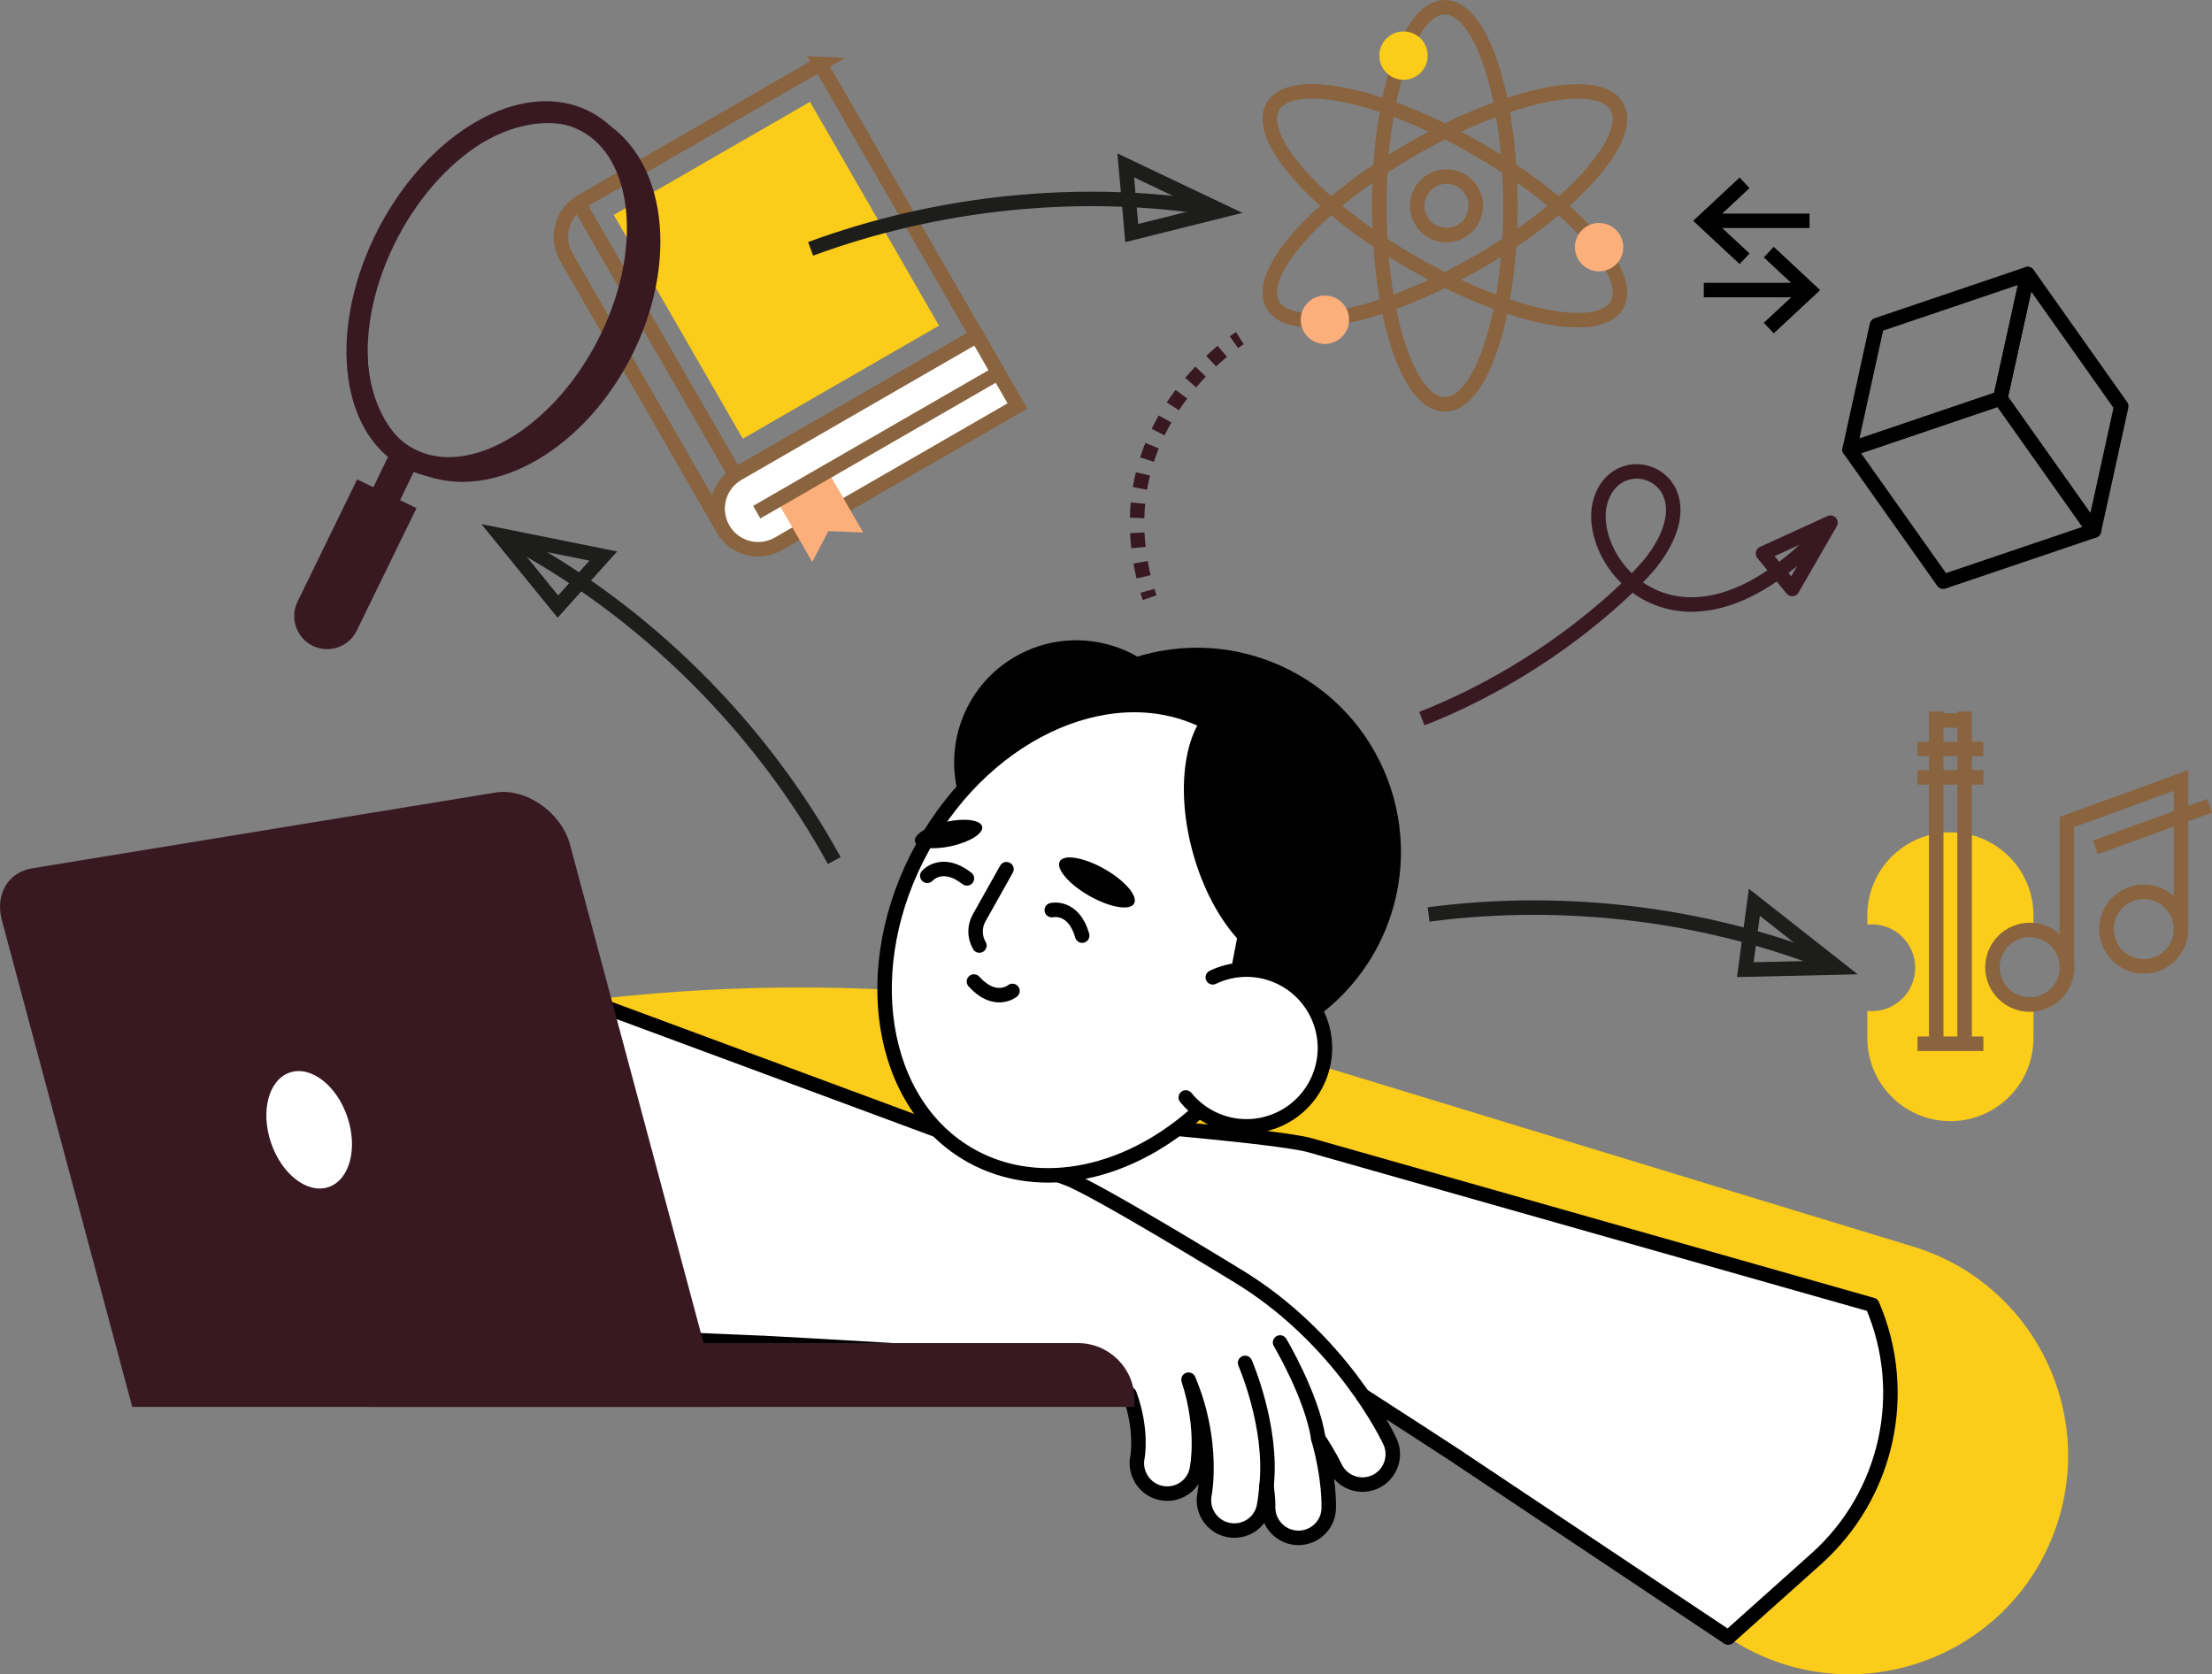 <?xml version="1.0" encoding="UTF-8"?>
<svg id="Layer_2" data-name="Layer 2" xmlns="http://www.w3.org/2000/svg" viewBox="0 0 305.43 231.19">
  <rect x="0" y="0" width="305.43" height="231.19" fill="#808080" stroke="none"/>
  <defs>
    <style>
      .cls-1, .cls-2, .cls-3, .cls-4, .cls-5, .cls-6, .cls-7, .cls-8, .cls-9, .cls-10, .cls-11 {
        stroke-width: 2px;
      }

      .cls-1, .cls-2, .cls-4, .cls-5, .cls-12, .cls-7, .cls-8, .cls-9, .cls-13, .cls-10, .cls-11 {
        fill: none;
      }

      .cls-1, .cls-6, .cls-9 {
        stroke: #8a633f;
      }

      .cls-2, .cls-3, .cls-4, .cls-5 {
        stroke: #000;
      }

      .cls-3, .cls-4 {
        stroke-linecap: round;
      }

      .cls-3, .cls-4, .cls-5, .cls-9, .cls-10 {
        stroke-linejoin: round;
      }

      .cls-3, .cls-14, .cls-6 {
        fill: #fff;
      }

      .cls-15 {
        stroke-width: 4.1px;
      }

      .cls-15, .cls-16, .cls-12, .cls-8, .cls-13, .cls-10, .cls-11 {
        stroke: #381922;
      }

      .cls-15, .cls-16, .cls-17 {
        fill: #381922;
      }

      .cls-16, .cls-12 {
        stroke-width: 2.93px;
      }

      .cls-18 {
        isolation: isolate;
      }

      .cls-7 {
        stroke: #1d1d1b;
      }

      .cls-7, .cls-8, .cls-11 {
        stroke-miterlimit: 10;
      }

      .cls-19 {
        fill: #fdaf7b;
      }

      .cls-13 {
        stroke-width: 2.34px;
      }

      .cls-11 {
        stroke-dasharray: 2.05 2.05;
      }

      .cls-20 {
        fill: #fbcc19;
      }
    </style>
  </defs>
  <g id="Illustrations">
    <g>
      <g>
        <rect class="cls-20" x="91.57" y="19.48" width="31.27" height="35.67" transform="translate(-4.31 58.53) rotate(-29.96)"/>
        <path class="cls-1" d="M113.25,8.83l-33,19.02c-2.65,1.53-3.57,4.88-2.11,7.55h0s21.85,37.91,21.85,37.91h.01c-.06-.1-.12-.18-.17-.27-1.54-2.68-.62-6.1,2.05-7.65l33-19.02-21.64-37.54Z"/>
        <path class="cls-6" d="M134.89,46.36l-9.38,5.41-23.62,13.62c-2.68,1.54-3.6,4.97-2.05,7.65,1.54,2.68,4.97,3.6,7.65,2.05l23.62-13.62,9.38-5.41-5.59-9.7Z"/>
        <polygon class="cls-19" points="119.19 73.53 114.38 73.33 112.15 77.59 107.35 69.26 110.86 67.24 114.38 65.21 119.19 73.53"/>
        <line class="cls-6" x1="104.49" y1="70.72" x2="137.85" y2="51.49"/>
        <line class="cls-6" x1="101.36" y1="65.29" x2="80.16" y2="28.53"/>
      </g>
      <path class="cls-20" d="M157.98,186.16l-113.24.89c-13.88.47-24.13-12.82-20.16-26.13h0c1.96-6.57,7.11-11.71,13.68-13.66l2.52-.75c46.03-13.7,95.08-13.53,141.01.49l82.4,25.14c16.67,5.09,25.58,23.21,19.42,39.52h0c-6.86,18.16-28.83,25.22-44.97,14.44l-80.74-53.86.09,13.91Z"/>
      <g>
        <path class="cls-3" d="M201.59,201.39c-1.46-1-33.69-21.77-33.69-21.77,0,0-7.57,1.99-11.49-2.49-4.3,2.87-5.95,6.22-6.03,6.41-.39.82-1.02,1.47-1.77,1.88-1.13.62-2.53.72-3.78.14-2.08-.97-3.01-3.41-2.06-5.5.12-.27,2.4-5.16,8.26-9.36-7.91,4.72-11.09,11.39-11.13,11.46-.39.84-1.02,1.49-1.78,1.91-1.12.62-2.52.72-3.77.15-2.09-.96-3.02-3.42-2.08-5.52.06-.13.51-1.09,1.4-2.52-1.22,1.26-1.85,2.15-1.87,2.17-.38.56-.87.99-1.43,1.3-1.34.74-3.04.72-4.38-.2-1.9-1.3-2.41-3.88-1.13-5.79.16-.24,2.42-3.54,6.92-7.01-2.63.99-4.19,1.83-4.23,1.85-2.03,1.11-4.57.36-5.68-1.66-1.11-2.02-.38-4.56,1.64-5.68.56-.31,13.97-7.59,30.78-6.02,0,0,22.48,1.83,26.6,3l77.63,22.04h0c5.23,12.14,2.11,26.26-7.74,35.07l-12.15,10.87-37.05-24.72Z"/>
        <path class="cls-4" d="M143.86,159.09s-7.89,3.36-12.07,7.55"/>
        <path class="cls-4" d="M146.09,164.22s-8.31,4.84-12.42,11.95"/>
      </g>
      <g>
        <path class="cls-3" d="M105.18,185.42c1.77.06,40.04,2.32,40.04,2.32,0,0,4.93,6.07,10.74,4.77,1.78,4.86,1.13,8.54,1.09,8.74-.17.9-.04,1.79.32,2.56.54,1.17,1.61,2.08,2.97,2.35,2.25.45,4.44-.98,4.91-3.22.06-.29,1.11-5.58-1.14-12.43,3.59,8.48,2.23,15.74,2.21,15.82-.18.91-.05,1.81.31,2.59.54,1.16,1.61,2.07,2.96,2.34,2.26.46,4.46-.97,4.93-3.23.03-.14.23-1.18.36-2.86.24,1.74.23,2.83.22,2.86-.02.67.12,1.32.39,1.89.65,1.39,2.03,2.37,3.65,2.43,2.3.08,4.24-1.7,4.33-4.01.01-.29.13-4.28-1.45-9.74,1.54,2.35,2.3,3.94,2.32,3.99.98,2.09,3.47,2.99,5.56,2.01,2.09-.98,3-3.46,2.03-5.55-.27-.58-6.8-14.37-21.29-23.03,0,0-19.23-11.8-23.24-13.29l-75.67-28.05h0c-11.39,6.71-17.21,19.95-14.46,32.88l3.39,15.95,44.5,1.92Z"/>
        <path class="cls-4" d="M176.75,185.37s4.38,7.37,5.28,13.22"/>
        <path class="cls-4" d="M171.92,188.19s3.85,8.81,2.96,16.98"/>
      </g>
      <g>
        <circle cx="165.26" cy="117.61" r="28.18" transform="translate(-13.9 212.73) rotate(-63.4)"/>
        <circle cx="148.61" cy="105.27" r="16.86" transform="translate(-31.77 80.17) rotate(-27.39)"/>
        <path class="cls-3" d="M178.53,130.11c2.4-12.65-1.7-24.74-11.33-30.08-12.84-7.12-30.65.44-39.78,16.9-9.13,16.46-6.12,35.57,6.72,42.69,9.63,5.34,22.06,2.42,31.52-6.32"/>
        <path d="M135.62,114.14c.2.93-1.71,2.13-4.28,2.7-2.57.56-4.81.27-5.01-.66-.2-.93,1.71-2.13,4.28-2.7,2.57-.56,4.81-.27,5.01.66Z"/>
        <path d="M156.59,124.77c-.58,1.02-3.35.54-6.18-1.07-2.83-1.61-4.65-3.75-4.07-4.77.58-1.02,3.35-.54,6.18,1.07,2.83,1.61,4.65,3.75,4.07,4.77Z"/>
        <path class="cls-4" d="M138.97,120.02l-3.77,6.72c-.7,1.24-.63,2.69.03,3.82"/>
        <path class="cls-4" d="M145.23,125.67s3-.7,4.2,3.52"/>
        <path class="cls-4" d="M128.04,120.93s2.01-2.34,5.47.36"/>
        <path class="cls-4" d="M139.8,136.83s-2.38,1.96-5.32-1.3"/>
        <polygon points="180.17 113.76 172.44 121.03 169.55 136.13 179.05 138.54 186.67 119.43 180.17 113.76"/>
        <ellipse cx="174.58" cy="114.98" rx="10.26" ry="19.16" transform="translate(-24.19 50.27) rotate(-15.34)"/>
        <path class="cls-3" d="M163.73,151.54c1.21,1.49,2.84,2.68,4.78,3.37,5.63,1.99,11.81-.96,13.81-6.59s-.96-11.81-6.59-13.81c-2.82-1-5.77-.76-8.27.44"/>
      </g>
      <g class="cls-18">
        <polygon class="cls-5" points="289.13 73.27 276.2 55.01 279.98 37.84 292.9 56.1 289.13 73.27"/>
        <polygon class="cls-5" points="259.16 44.89 279.98 37.84 276.2 55.01 255.39 62.07 259.16 44.89"/>
        <polygon class="cls-5" points="255.39 62.07 276.2 55.01 289.13 73.27 268.31 80.32 255.39 62.07"/>
      </g>
      <g>
        <path class="cls-10" d="M196.33,99.23c18.07-7.09,29.71-19.03,31.71-21.63,8.88-11.5-4.54-16.78-7.04-8.42-2.5,8.37,11.36,25.74,31.73,3.14"/>
        <polygon class="cls-10" points="243.43 76.43 252.75 72.17 247.47 81.33 243.43 76.43"/>
      </g>
      <g>
        <path class="cls-7" d="M115.19,118.83c-9.88-18.07-25.96-34.56-45.69-44.84"/>
        <polygon class="cls-7" points="77.03 83.76 69.01 73.9 83.3 76.78 77.03 83.76"/>
      </g>
      <g>
        <path class="cls-7" d="M197.26,126.27c18.18-2.4,38.02-.3,56.06,7.02"/>
        <polygon class="cls-7" points="240.99 133.89 253.7 133.6 242.24 124.59 240.99 133.89"/>
      </g>
      <g>
        <path class="cls-7" d="M111.93,34.36c17.21-6.34,37.03-8.65,56.23-5.48"/>
        <polygon class="cls-7" points="156.27 32.18 168.6 29.1 155.44 22.84 156.27 32.18"/>
      </g>
      <g>
        <ellipse class="cls-13" cx="69.77" cy="40.59" rx="26.27" ry="18.25" transform="translate(1.47 83.61) rotate(-62.39)"/>
        <path class="cls-12" d="M53.61,32.14c-6.72,12.86-5.44,26.8,2.88,31.15,8.31,4.35,20.5-2.55,27.23-15.4,6.72-12.86,5.44-26.8-2.88-31.15-8.31-4.35-20.5,2.55-27.23,15.4Z"/>
        <path class="cls-16" d="M47.95,86.42l7.6-15.58-5.56-2.69-7.59,15.57c-.75,1.54-.11,3.39,1.43,4.14h0c1.53.74,3.38.1,4.12-1.43Z"/>
        <line class="cls-15" x1="53.15" y1="68.68" x2="55.53" y2="63.76"/>
      </g>
      <g>
        <g>
          <path class="cls-17" d="M18.26,194.27h81.25l-20.8-77.64c-1.2-4.47-6.1-7.88-10.33-7.19l-63.9,10.45c-3.39.55-5.18,3.6-4.22,7.19l18,67.19Z"/>
          <path class="cls-17" d="M50.93,185.46h105.72v8.81H58.74c-4.31,0-7.8-3.5-7.8-7.8v-1.01h0Z" transform="translate(207.59 379.73) rotate(180)"/>
        </g>
        <path class="cls-14" d="M37.42,157.79c1.48,4.37,5.04,7.11,7.95,6.12,2.91-.99,4.07-5.33,2.59-9.69-1.48-4.37-5.04-7.11-7.95-6.12-2.91.99-4.07,5.33-2.59,9.69Z"/>
      </g>
      <g>
        <path class="cls-8" d="M171.2,46.69s-.3.19-.82.56"/>
        <path class="cls-11" d="M168.77,48.51c-4.92,4.1-15.21,15.04-10.62,32.08"/>
        <path class="cls-8" d="M158.44,81.58c.09.32.19.63.3.95"/>
      </g>
      <g>
        <g>
          <path class="cls-9" d="M208.55,28.42c0,15.14-4.05,27.42-9.05,27.42s-9.05-12.28-9.05-27.42,4.05-27.42,9.05-27.42,9.05,12.28,9.05,27.42Z"/>
          <path class="cls-9" d="M204.03,20.58c13.12,7.57,21.72,17.22,19.22,21.54-2.5,4.33-15.15,1.7-28.27-5.88-13.11-7.57-21.72-17.22-19.22-21.54,2.5-4.33,15.15-1.7,28.27,5.87Z"/>
          <path class="cls-9" d="M204.03,36.25c13.12-7.57,21.72-17.22,19.22-21.54-2.5-4.33-15.15-1.7-28.27,5.87-13.11,7.57-21.72,17.22-19.22,21.54,2.5,4.33,15.15,1.7,28.27-5.88Z"/>
          <circle class="cls-19" cx="220.8" cy="34.13" r="3.34"/>
          <circle class="cls-20" cx="193.8" cy="7.68" r="3.34"/>
          <circle class="cls-19" cx="182.94" cy="44.15" r="3.34"/>
        </g>
        <path class="cls-9" d="M203.77,28.42c0,2.23-1.81,4.04-4.04,4.04s-4.04-1.81-4.04-4.04,1.81-4.04,4.04-4.04,4.04,1.81,4.04,4.04Z"/>
      </g>
      <g>
        <path class="cls-20" d="M280.16,139.62c-3.31,0-5.99-2.68-5.99-5.99s2.68-5.99,5.99-5.99c.21,0,.42.01.62.03v-1.27c0-6.33-5.13-11.47-11.47-11.47s-11.47,5.13-11.47,11.47v1.27c.2-.02.41-.03.62-.03,3.31,0,5.99,2.68,5.99,5.99s-2.68,5.99-5.99,5.99c-.21,0-.42-.01-.62-.03v3.75c0,6.33,5.13,11.47,11.47,11.47s11.47-5.13,11.47-11.47v-3.75c-.2.02-.41.03-.62.03Z"/>
        <g>
          <line class="cls-1" x1="267.35" y1="144.32" x2="267.35" y2="98.25"/>
          <line class="cls-1" x1="271.27" y1="144.32" x2="271.27" y2="98.25"/>
        </g>
        <line class="cls-1" x1="264.77" y1="107.34" x2="273.86" y2="107.34"/>
        <line class="cls-1" x1="264.77" y1="103.42" x2="273.86" y2="103.42"/>
        <line class="cls-1" x1="266.42" y1="99.49" x2="272.2" y2="99.49"/>
        <line class="cls-1" x1="264.77" y1="144.12" x2="273.86" y2="144.12"/>
        <path class="cls-1" d="M285.42,133.56c0,2.85-2.31,5.15-5.15,5.15s-5.15-2.31-5.15-5.15,2.31-5.15,5.15-5.15,5.15,2.31,5.15,5.15Z"/>
        <path class="cls-1" d="M301.16,128.29c0,2.85-2.31,5.15-5.15,5.15s-5.15-2.31-5.15-5.15,2.31-5.15,5.15-5.15,5.15,2.31,5.15,5.15Z"/>
        <polyline class="cls-1" points="285.39 134.13 285.39 113.51 301.15 107.77 301.15 128.39"/>
        <line class="cls-1" x1="289.33" y1="117.01" x2="305.09" y2="111.27"/>
      </g>
      <g>
        <polyline class="cls-2" points="240.89 35.73 235.26 30.49 240.89 25.24"/>
        <line class="cls-2" x1="235.87" y1="30.49" x2="249.86" y2="30.49"/>
      </g>
      <g>
        <polyline class="cls-2" points="244.23 34.81 249.86 40.06 244.23 45.3"/>
        <line class="cls-2" x1="249.26" y1="40.05" x2="235.26" y2="40.05"/>
      </g>
    </g>
  </g>
</svg>